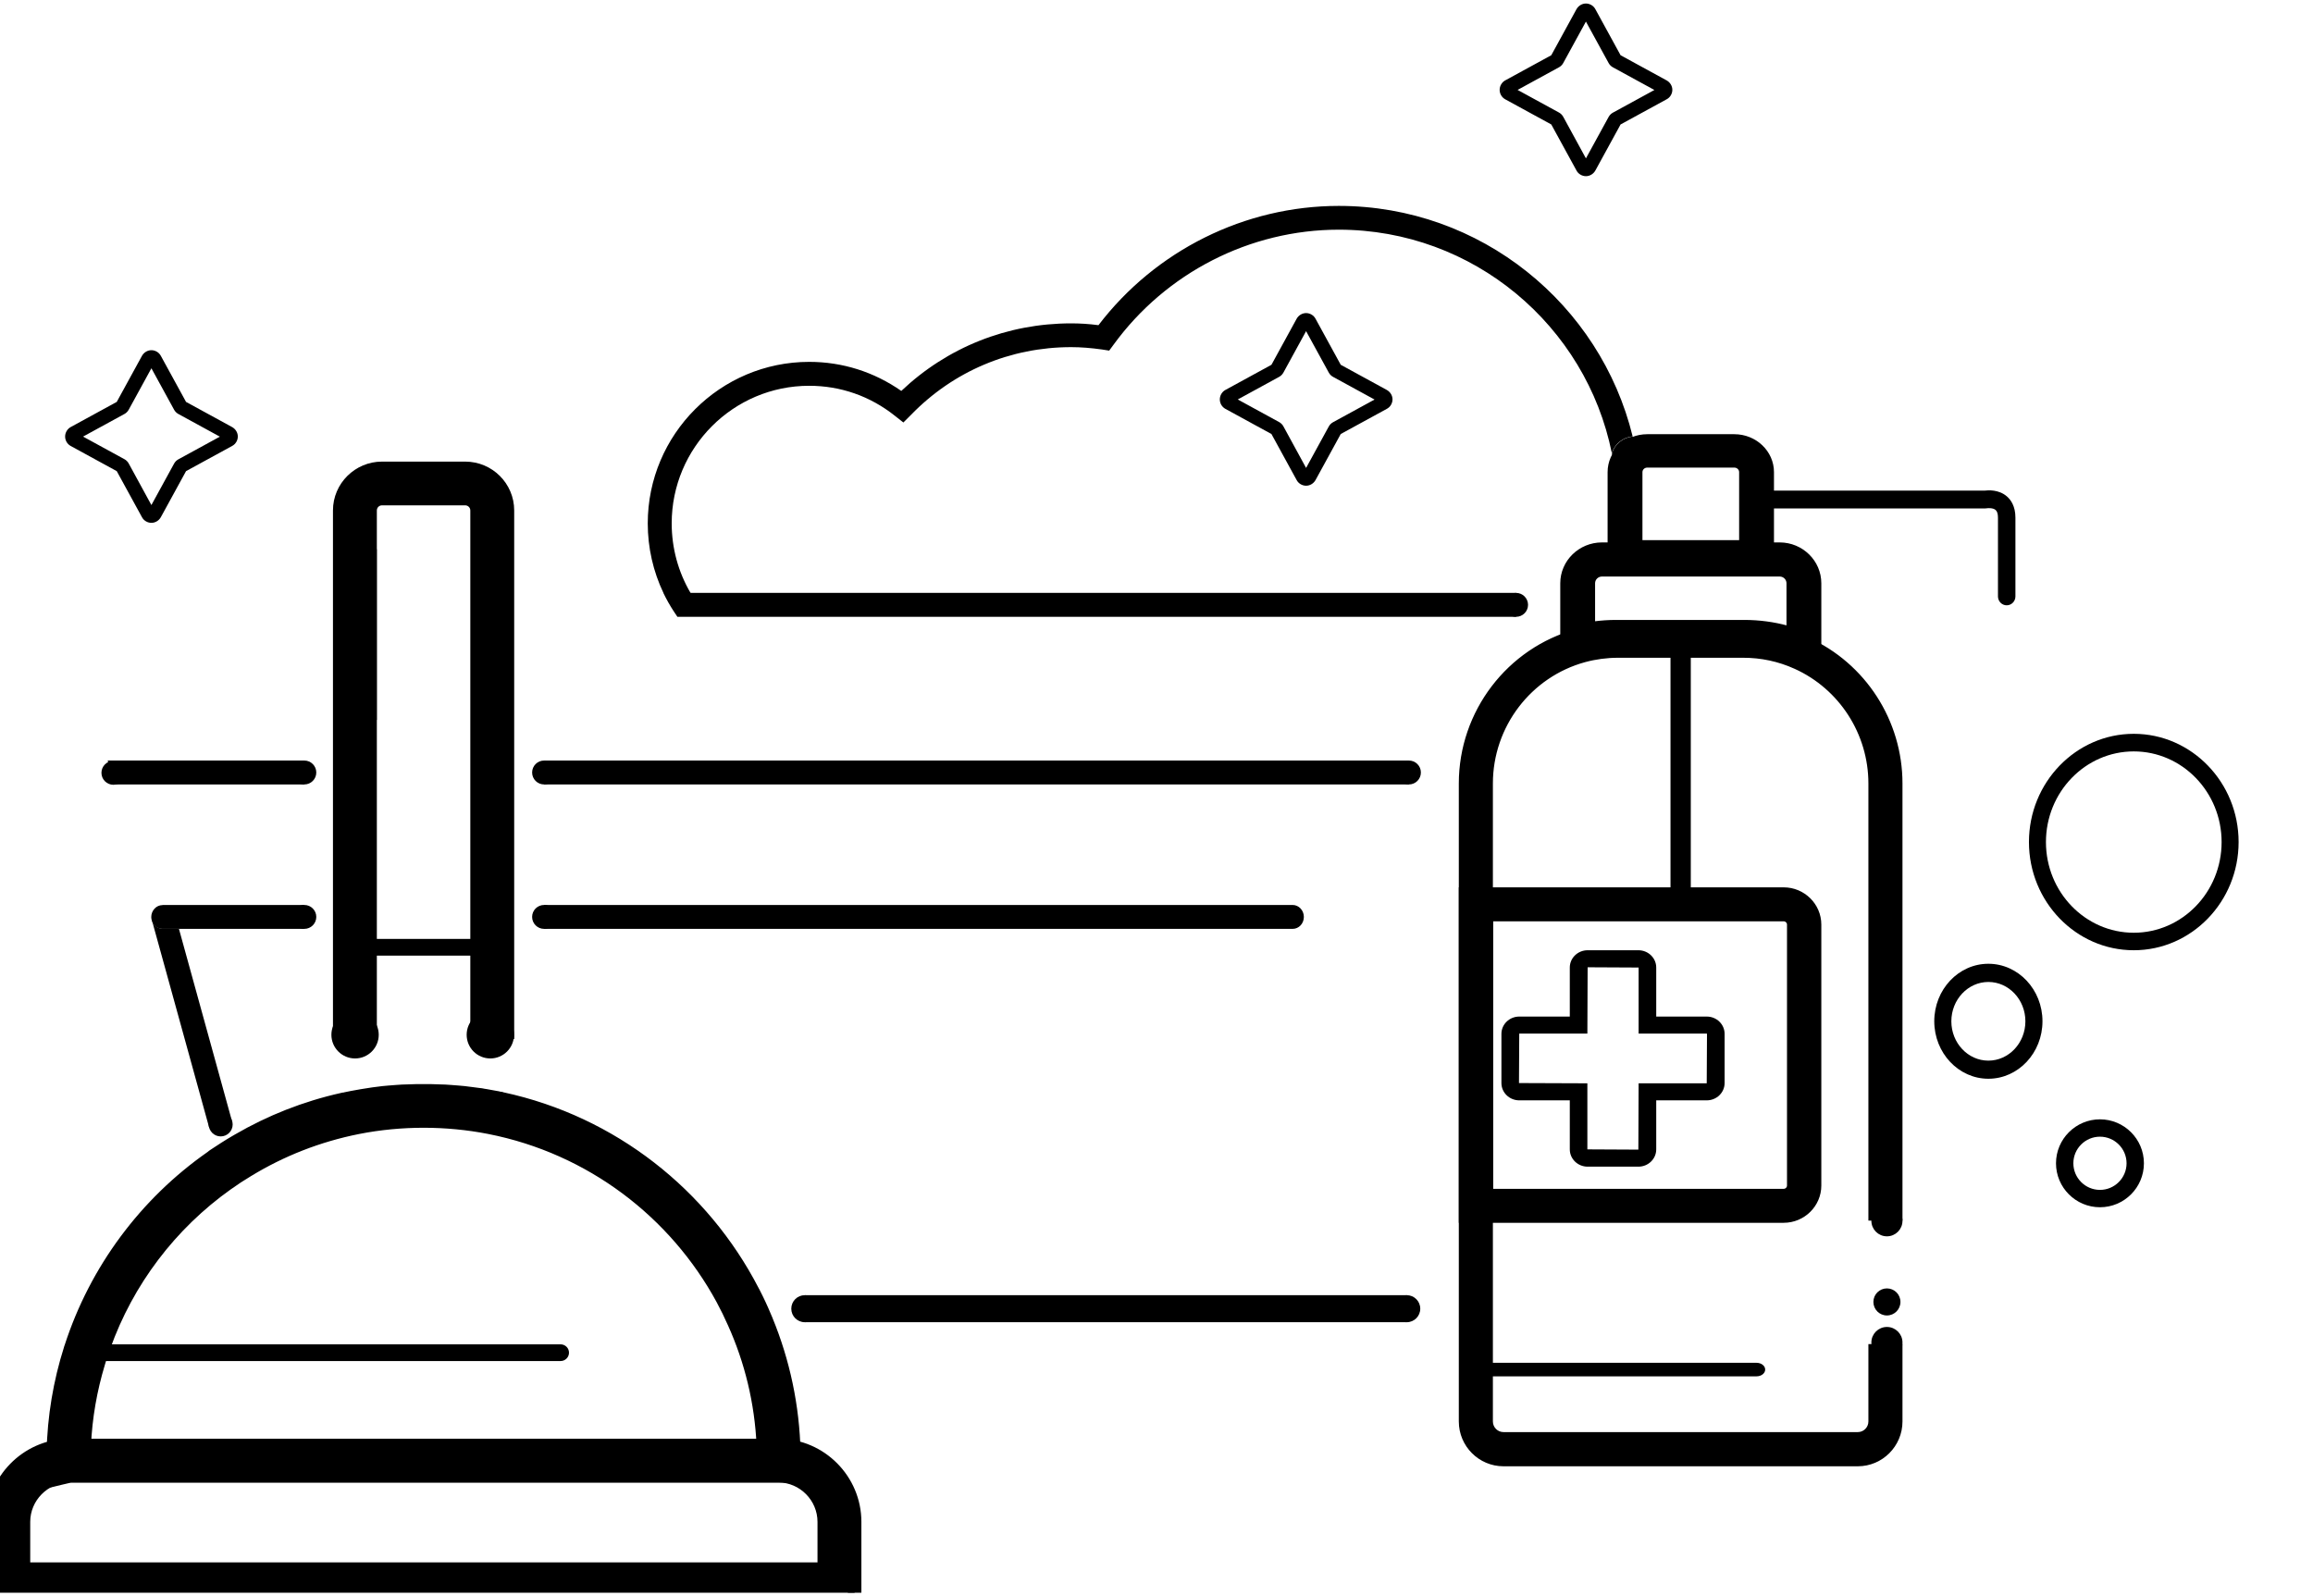<svg width="342" height="236" viewBox="0 0 342 236" fill="none" xmlns="http://www.w3.org/2000/svg">
<g clip-path="url(#clip0_3517_3101)">
<path d="M34.299 165.682C33.27 165.909 31.974 166.299 30.945 166.792L22.53 136.313V136.271C22.797 136.909 23.415 137.34 24.135 137.34H26.46L34.278 165.682H34.299Z" fill="black"/>
<path d="M36.089 172.176C35.019 172.813 33.99 173.492 32.982 174.211L32.303 171.704C33.311 170.984 34.361 170.327 35.43 169.689L36.109 172.176H36.089Z" fill="black"/>
<path d="M110.509 191.6C111.085 192.751 111.641 193.922 112.155 195.135H109.46C108.945 193.943 108.349 192.751 107.731 191.6H110.53H110.509Z" fill="black"/>
<path d="M208 191.5V195.5H119.013C118.893 194.57 119.67 192.686 119.033 191.5H207.98H208Z" fill="black"/>
<path d="M17.292 115.486L16.584 112.951H44.498V115.486H17.292Z" fill="black" stroke="black"/>
<path d="M53.742 112.451H51.253V115.986H53.742V112.451Z" fill="black"/>
<path d="M74.05 112.451H71.56V115.986H74.05V112.451Z" fill="black"/>
<path d="M208.323 112.451H80.449V115.986H208.323V112.451Z" fill="black"/>
<path d="M24.032 133.805H44.977V137.34H24.032C23.353 137.34 22.797 136.929 22.509 136.312C22.509 136.312 22.509 136.271 22.489 136.271C22.468 136.168 22.427 136.045 22.406 135.942C22.386 135.839 22.365 135.716 22.365 135.593C22.365 134.627 23.106 133.825 24.032 133.825V133.805Z" fill="black"/>
<path d="M53.742 133.805H51.253V137.34H53.742V133.805Z" fill="black"/>
<path d="M74.05 133.805H71.56V137.34H74.05V133.805Z" fill="black"/>
<path d="M192.789 135.572C192.789 136.559 192.048 137.34 191.122 137.34H80.449V133.805H191.122C192.048 133.805 192.789 134.606 192.789 135.572Z" fill="black"/>
<path d="M241.099 81.006V68.14C241.099 67.77 241.387 67.482 241.758 67.482H242.025C241.861 66.496 241.655 65.509 241.408 64.543C239.968 64.687 238.774 65.673 238.342 67.009C238.877 69.64 239.145 72.353 239.145 75.128C239.145 77.101 239.001 79.074 238.713 81.026C238.569 82.033 238.404 83.02 238.178 84.006H241.778C241.984 83.02 242.149 82.033 242.293 81.026H241.12L241.099 81.006Z" fill="black"/>
<path d="M224.166 87.664V91.199H100.16L99.625 90.398C99.049 89.514 98.534 88.609 98.082 87.664H224.166Z" fill="black"/>
<path d="M241.388 64.522C239.947 64.666 238.754 65.652 238.322 66.988C234.536 48.182 217.87 33.96 197.953 33.96C184.827 33.96 172.379 40.331 164.642 50.977L164.005 51.841L162.955 51.676C161.33 51.45 159.848 51.327 158.388 51.327C149.376 51.327 140.96 54.883 134.706 61.336L133.574 62.467L132.319 61.48C128.656 58.562 124.274 57.041 119.645 57.041C108.431 57.041 99.316 66.166 99.316 77.388C99.316 81.026 100.283 84.581 102.114 87.685H98.102C96.58 84.499 95.777 80.984 95.777 77.388C95.777 64.213 106.497 53.505 119.645 53.505C124.562 53.505 129.233 54.985 133.265 57.801C140.076 51.347 148.923 47.812 158.388 47.812C159.704 47.812 161.021 47.895 162.42 48.08C170.856 37.022 184.065 30.445 197.953 30.445C218.961 30.445 236.635 44.997 241.408 64.542L241.388 64.522Z" fill="black"/>
<path d="M208.323 115.986C209.301 115.986 210.093 115.195 210.093 114.219C210.093 113.243 209.301 112.451 208.323 112.451C207.346 112.451 206.554 113.243 206.554 114.219C206.554 115.195 207.346 115.986 208.323 115.986Z" fill="black"/>
<path d="M224.166 91.199C225.143 91.199 225.936 90.408 225.936 89.432C225.936 88.455 225.143 87.664 224.166 87.664C223.189 87.664 222.397 88.455 222.397 89.432C222.397 90.408 223.189 91.199 224.166 91.199Z" fill="black"/>
<path d="M208 195.5C209.105 195.5 210 194.605 210 193.5C210 192.395 209.105 191.5 208 191.5C206.895 191.5 206 192.395 206 193.5C206 194.605 206.895 195.5 208 195.5Z" fill="black"/>
<path d="M117.332 215.442L117.386 215.415L117.373 214.782C117.226 207.937 115.801 201.343 113.308 195.272C113.307 195.271 113.307 195.269 113.306 195.268L113.227 195.071L113.225 195.064C113.187 194.969 113.137 194.846 113.066 194.7C112.565 193.494 112.003 192.288 111.4 191.124C111.378 191.081 111.347 191.019 111.297 190.939L111.259 190.864L111.256 190.858L111.253 190.851C103.919 176.702 90.549 166.003 74.24 162.485L74.177 162.471L74.027 162.421H73.919C73.666 162.347 73.419 162.306 73.235 162.275L73.225 162.274C72.728 162.171 72.234 162.088 71.761 162.009C71.677 161.99 71.549 161.963 71.409 161.953L71.148 161.904L71.118 161.899L71.088 161.895L71.086 161.895C70.931 161.875 70.77 161.855 70.591 161.835C70.245 161.776 69.871 161.734 69.545 161.698C69.518 161.695 69.492 161.692 69.466 161.69C68.897 161.606 68.31 161.543 67.724 161.501C67.369 161.46 67.001 161.438 66.681 161.42L66.627 161.416L66.619 161.416C66.081 161.376 65.504 161.333 64.901 161.332C64.142 161.291 63.367 161.291 62.644 161.291H62.631H62.617C61.894 161.291 61.12 161.291 60.36 161.332C59.757 161.333 59.18 161.376 58.642 161.416L58.635 161.416L58.58 161.42C58.26 161.438 57.892 161.46 57.537 161.501C56.949 161.543 56.383 161.606 55.8 161.689C55.392 161.732 54.989 161.796 54.614 161.855C54.242 161.9 53.876 161.964 53.54 162.023L53.537 162.024L53.532 162.025L53.527 162.026C53.043 162.106 52.536 162.191 52.026 162.296C51.853 162.329 51.677 162.366 51.514 162.401L51.508 162.402C51.357 162.434 51.216 162.464 51.082 162.49C50.963 162.502 50.868 162.528 50.812 162.545H50.772L50.664 162.569C45.132 163.804 39.976 165.855 35.261 168.597C35.242 168.608 35.218 168.621 35.189 168.637C35.097 168.688 34.962 168.762 34.845 168.838C33.758 169.466 32.716 170.152 31.703 170.82L31.691 170.828L31.687 170.831C31.681 170.835 31.675 170.839 31.668 170.843C31.572 170.907 31.413 171.013 31.259 171.152C21.539 177.944 14.214 187.786 10.527 199.149C10.466 199.289 10.433 199.416 10.415 199.487C8.87 204.356 7.993 209.497 7.889 214.783L7.888 214.793V214.803V214.806V214.808V214.81V214.812V214.815V214.817V214.819V214.822V214.824V214.826V214.828V214.831V214.833V214.835V214.838V214.84V214.842V214.844V214.847V214.849V214.851V214.853V214.856V214.858V214.86V214.863V214.865V214.867V214.869V214.872V214.874V214.876V214.879V214.881V214.883V214.885V214.888V214.89V214.892V214.894V214.897V214.899V214.901V214.904V214.906V214.908V214.91V214.913V214.915V214.917V214.919V214.922V214.924V214.926V214.928V214.931V214.933V214.935V214.938V214.94V214.942V214.944V214.947V214.949V214.951V214.953V214.956V214.958V214.96V214.962V214.965V214.967V214.969V214.971V214.974V214.976V214.978V214.98V214.983V214.985V214.987V214.989V214.992V214.994V214.996V214.998V215.001V215.003V215.005V215.008V215.01V215.012V215.014V215.017V215.019V215.021V215.023V215.026V215.028V215.03V215.032V215.035V215.037V215.039V215.041V215.044V215.046V215.048V215.05V215.053V215.055V215.057V215.059V215.062V215.064V215.066V215.068V215.07V215.073V215.075V215.077V215.079V215.082V215.084V215.086V215.088V215.091V215.093V215.095V215.097V215.1V215.102V215.104V215.106V215.109V215.111V215.113V215.115V215.118V215.12V215.122V215.124V215.127V215.129V215.131V215.133V215.136V215.138V215.14V215.142V215.144V215.147V215.149V215.151V215.153V215.156V215.158V215.16V215.162V215.165V215.167V215.169V215.171V215.174V215.176V215.178V215.18V215.182V215.185V215.187V215.189V215.191V215.194V215.196V215.198V215.2V215.203V215.205V215.207V215.209V215.212V215.214V215.216V215.218V215.22V215.223V215.225V215.227V215.229V215.232V215.234V215.236V215.238V215.241V215.243V215.245V215.247V215.249V215.252V215.254V215.256V215.258V215.261V215.263V215.265V215.267V215.27V215.272V215.274V215.276V215.278V215.281V215.283V215.285V215.287V215.29V215.292V215.294V215.296V215.299V215.301V215.303V215.305V215.307V215.31V215.312V215.314V215.316V215.319V215.321V215.323V215.325V215.327V215.33V215.332V215.334V215.336V215.339V215.341V215.343V215.345V215.348V215.35V215.352V215.354V215.356V215.359V215.361V215.363V215.365V215.368V215.37V215.372V215.374V215.377V215.379V215.381V215.383V215.385V215.388V215.39V215.392V215.394V215.397V215.399V215.401V215.403V215.405V215.408V215.41V215.412V215.414V215.417V215.419V215.421V215.423V215.426V215.428V215.43V215.432V215.434V215.437V215.439V215.441V215.443V215.446V215.448V215.45V215.452V215.455V215.457V215.459V215.461V215.463V215.466V215.468V215.47V215.472V215.475V215.477V215.479V215.481V215.483V215.486V215.488V215.49V215.492V215.495V215.497V215.499V215.501V215.504V215.506V215.508V215.51V215.512V215.515V215.517V215.519V215.521V215.524V215.526V215.528V215.53V215.533V215.535V215.537V215.539V215.541V215.544V215.546V215.548V215.55V215.553V215.555V215.557V215.559V215.562V215.564V215.566V215.568V215.571V215.573V215.575V215.577V215.579V215.582V215.584V215.586V215.588V215.591V215.593V215.595V215.597V215.6V215.602V215.604V215.606V215.609V215.611V215.613V215.615V215.618V215.62V215.622V215.624V215.626V215.629V215.631V215.633V215.635V215.638V215.64V215.642V215.644V215.647V215.649V215.651V215.653V215.656V215.658V215.66V215.662V215.665V215.667V215.669V215.671V215.674V215.676V215.678V215.68V215.683V215.685V215.687V215.689V215.691V215.694V215.696V215.698V215.7V215.703V215.705V215.707V215.709V215.712V215.714V215.716V215.718V215.721V215.723V215.725V215.727V215.73V215.732V215.734V215.736V215.739V215.741V215.743V215.745V215.748V215.75V215.752V215.754V215.757V215.759V215.761V215.763V215.766V215.768V215.77V215.773V215.775V215.777V215.779V215.782V215.784V215.786V215.788V215.791V215.793V215.795V215.797V215.8V215.802V215.804V215.806V215.809V215.811V215.813V215.815V215.818V215.82V215.822V215.825V215.827V215.829V215.831V215.834V215.836V215.838V215.84V215.843V215.845V215.847V215.849V215.852V215.854V215.856V215.859V215.861V215.863V215.865V215.868V215.87V215.872V215.874V215.877V215.879V215.881V215.884V215.886V215.888V215.89V215.893V215.895V215.897V215.899V215.902V215.904V215.906V215.909V215.911V215.913V215.915V215.918V215.92V215.922V215.925V215.927V215.929V215.931V215.934V215.936V215.938V215.94V215.943V215.945V215.947V215.95V215.952V215.954V217.537V218.803L9.12 218.509L10.385 218.208H116.332H117.332V217.208V215.975V215.972V215.97V215.968V215.966V215.963V215.961V215.959V215.956V215.954V215.952V215.95V215.947V215.945V215.943V215.94V215.938V215.936V215.934V215.931V215.929V215.927V215.925V215.922V215.92V215.918V215.915V215.913V215.911V215.909V215.906V215.904V215.902V215.899V215.897V215.895V215.893V215.89V215.888V215.886V215.884V215.881V215.879V215.877V215.875V215.872V215.87V215.868V215.865V215.863V215.861V215.859V215.856V215.854V215.852V215.85V215.847V215.845V215.843V215.841V215.838V215.836V215.834V215.831V215.829V215.827V215.825V215.822V215.82V215.818V215.816V215.813V215.811V215.809V215.807V215.804V215.802V215.8V215.798V215.795V215.793V215.791V215.789V215.786V215.784V215.782V215.78V215.777V215.775V215.773V215.771V215.768V215.766V215.764V215.762V215.759V215.757V215.755V215.752V215.75V215.748V215.746V215.743V215.741V215.739V215.737V215.735V215.732V215.73V215.728V215.726V215.723V215.721V215.719V215.717V215.714V215.712V215.71V215.708V215.705V215.703V215.701V215.699V215.696V215.694V215.692V215.69V215.687V215.685V215.683V215.681V215.678V215.676V215.674V215.672V215.669V215.667V215.665V215.663V215.66V215.658V215.656V215.654V215.651V215.649V215.647V215.645V215.643V215.64V215.638V215.636V215.634V215.631V215.629V215.627V215.625V215.622V215.62V215.618V215.616V215.613V215.611V215.609V215.607V215.604V215.602V215.6V215.598V215.596V215.593V215.591V215.589V215.587V215.584V215.582V215.58V215.578V215.575V215.573V215.571V215.569V215.567V215.564V215.562V215.56V215.558V215.555V215.553V215.551V215.549V215.546V215.544V215.542V215.54V215.537V215.535V215.533V215.531V215.529V215.526V215.524V215.522V215.52V215.517V215.515V215.513V215.511V215.508V215.506V215.504V215.502V215.5V215.497V215.495V215.493V215.491V215.488V215.486V215.484V215.482V215.48V215.477V215.475V215.473V215.471V215.468V215.466V215.464V215.462V215.459V215.457V215.455V215.453V215.451V215.448V215.446V215.444V215.442ZM108.548 195.545C111.076 201.15 112.586 207.3 112.869 213.721H12.453C12.635 209.529 13.361 205.445 14.537 201.548L14.541 201.533L14.545 201.518C14.759 200.722 15.034 199.934 15.339 199.124L15.342 199.115L15.345 199.107C18.794 189.395 25.189 180.972 33.561 175.027L33.563 175.026C34.551 174.321 35.557 173.658 36.6 173.036L36.6 173.036L36.609 173.031C41.531 170.029 47.017 167.853 52.928 166.684C59.261 165.435 66.022 165.435 72.376 166.684L72.376 166.684C87.443 169.646 99.89 179.236 106.851 192.074C107.457 193.204 108.021 194.351 108.545 195.538L108.548 195.545Z" fill="black" stroke="black" stroke-width="2"/>
<path d="M125.364 236.5H126.364V235.5V225.018C126.364 218.837 121.333 213.766 115.146 213.721V213.721H115.138H10.308H10.308H10.307H10.307H10.307H10.306H10.306H10.306H10.305H10.305H10.305H10.304H10.304H10.303H10.303H10.303H10.302H10.302H10.302H10.301H10.301H10.3H10.3H10.3H10.299H10.299H10.298H10.298H10.298H10.297H10.297H10.296H10.296H10.296H10.295H10.295H10.294H10.294H10.294H10.293H10.293H10.293H10.292H10.292H10.291H10.291H10.29H10.29H10.29H10.289H10.289H10.289H10.288H10.288H10.287H10.287H10.287H10.286H10.286H10.285H10.285H10.284H10.284H10.284H10.283H10.283H10.282H10.282H10.281H10.281H10.281H10.28H10.28H10.279H10.279H10.278H10.278H10.278H10.277H10.277H10.276H10.276H10.275H10.275H10.275H10.274H10.274H10.273H10.273H10.272H10.272H10.272H10.271H10.271H10.27H10.27H10.269H10.269H10.268H10.268H10.268H10.267H10.267H10.266H10.266H10.265H10.265H10.264H10.264H10.264H10.263H10.263H10.262H10.262H10.261H10.261H10.26H10.26H10.259H10.259H10.258H10.258H10.258H10.257H10.257H10.256H10.256H10.255H10.255H10.254H10.254H10.253H10.253H10.252H10.252H10.252H10.251H10.251H10.25H10.25H10.249H10.249H10.248H10.248H10.247H10.247H10.246H10.246H10.245H10.245H10.244H10.244H10.243H10.243H10.242H10.242H10.241H10.241H10.241H10.24H10.239H10.239H10.239H10.238H10.238H10.237H10.236H10.236H10.236H10.235H10.235H10.234H10.234H10.233H10.233H10.232H10.232H10.231H10.231H10.23H10.23H10.229H10.229H10.228H10.228H10.227H10.227H10.226H10.226H10.225H10.225H10.224H10.223H10.223H10.223H10.222H10.222H10.221H10.22H10.22H10.219H10.219H10.218H10.218H10.217H10.217H10.216H10.216H10.215H10.215H10.214H10.214H10.213H10.213H10.212H10.212H10.211H10.211H10.21H10.21H10.209H10.209H10.208H10.207H10.207H10.206H10.206H10.205H10.205H10.204H10.204H10.203H10.203H10.202H10.202H10.201H10.201H10.2H10.2H10.199H10.198H10.198H10.197H10.197H10.196H10.196H10.195H10.195H10.194H10.194H10.193H10.193H10.192H10.191H10.191H10.19H10.19H10.189H10.189H10.188H10.188H10.187H10.187H10.186H10.185H10.185H10.184H10.184H10.183H10.183H10.182H10.182H10.181H10.181H10.18H10.179H10.179H10.178H10.178H10.177H10.177H10.176H10.176H10.175H10.175H10.174H10.173H10.173H10.172H10.172H10.171H10.171H10.17H10.169H10.169H10.168H10.168H10.167H10.167H10.166H10.165H10.165H10.164H10.164H10.163H10.163H10.162H10.162H10.161H10.161H10.16H10.159H10.159H10.158H10.158H10.157H10.156H10.156H10.155H10.155H10.154H10.154H10.153H10.152H10.152H10.151H10.151H10.15H10.15H10.149H10.149H10.148H10.147H10.147H10.146H10.146H10.145H10.145H10.144H10.143H10.143H10.142H10.142H10.141H10.14H10.14H10.139H10.139H10.138H10.138H10.137H10.136H10.136H10.135H10.135H10.134H10.133H10.133H10.132H10.132H10.131H10.131H10.13H10.13H10.129H10.128H10.128H10.127H10.127H10.126H10.125H10.125H10.124H10.124H10.123H10.123H10.122H10.121H10.121H10.12H10.12H10.119H10.118H10.118H10.117H10.117H10.116H10.115H10.115H10.114H10.114H10.113H10.113H10.112H10.111H10.111H10.11H10.11H10.109H10.108H10.108H10.107H10.107H10.106H10.105H10.105H10.104H10.104H10.103H10.102H10.102H10.101H10.101H10.1H10.1H10.099H10.098H10.098H10.097H10.097H10.096H10.095H10.095H10.094H10.094H10.093H10.092H10.092H10.091H10.091H10.09H10.089H10.089H10.088H10.088H10.087H10.086H10.086H10.085H10.085H10.084H10.083H10.083H10.082H10.082H10.081H10.08H10.08H10.079H10.079H10.078H10.077H10.077H10.076H10.076H10.075H10.074H10.074H10.073H10.073H10.072H10.071H10.071H10.07H10.07H10.069H10.068H10.068H10.067H10.067H10.066H10.065H10.065H10.064H10.064H10.063H10.062H10.062H10.061H10.061H10.06H10.059H10.059H10.058H10.057H10.057H10.056H10.056H10.055H10.055H10.054H10.053H10.053H10.052H10.052H10.051H10.05H10.05H10.049H10.049H10.048H10.047H10.047H10.046H10.046H10.045H10.044H10.044H10.043H10.043H10.042H10.041H10.041H10.028L10.015 213.721C3.941 213.879 -1 218.903 -1 225.018V235.5V236.5H0H125.364ZM121.875 232.013H3.469V225.018C3.469 221.315 6.481 218.264 10.174 218.187H115.113C118.842 218.225 121.875 221.293 121.875 225.018V232.013Z" fill="black" stroke="black" stroke-width="2"/>
<path d="M82.897 201.238H12.633C11.954 201.238 11.399 200.683 11.399 200.005C11.399 199.326 11.954 198.771 12.633 198.771H82.897C83.576 198.771 84.132 199.326 84.132 200.005C84.132 200.683 83.576 201.238 82.897 201.238Z" fill="black"/>
<path d="M54.721 105.452H54.742V104.452V83.2V82.2H54.721V75.472C54.721 74.505 55.507 73.718 56.479 73.718H68.782C69.754 73.718 70.54 74.505 70.54 75.472V151.579V152.86L71.782 152.549C72.263 152.429 73.071 152.32 73.926 152.409L75.029 152.524V151.415V75.472C75.029 72.039 72.232 69.252 68.782 69.252H56.479C53.052 69.252 50.232 72.037 50.232 75.472V82.2V83.2V104.452V105.452V151.456V152.675L51.428 152.436C52.186 152.285 52.957 152.349 53.567 152.444L54.721 152.624V151.456V105.452Z" fill="black" stroke="black" stroke-width="2"/>
<path d="M72.795 141.294H52.487C51.808 141.294 51.252 140.74 51.252 140.061C51.252 139.383 51.808 138.828 52.487 138.828H72.795C73.474 138.828 74.029 139.383 74.029 140.061C74.029 140.74 73.474 141.294 72.795 141.294Z" fill="black"/>
<path d="M44.998 115.986C45.975 115.986 46.767 115.195 46.767 114.219C46.767 113.243 45.975 112.451 44.998 112.451C44.02 112.451 43.228 113.243 43.228 114.219C43.228 115.195 44.02 115.986 44.998 115.986Z" fill="black"/>
<path d="M16.77 116.035C17.747 116.035 18.539 115.244 18.539 114.268C18.539 113.291 17.747 112.5 16.77 112.5C15.792 112.5 15 113.291 15 114.268C15 115.244 15.792 116.035 16.77 116.035Z" fill="black"/>
<path d="M80.449 115.986C81.426 115.986 82.218 115.195 82.218 114.219C82.218 113.243 81.426 112.451 80.449 112.451C79.472 112.451 78.679 113.243 78.679 114.219C78.679 115.195 79.472 115.986 80.449 115.986Z" fill="black"/>
<path d="M80.449 137.34C81.426 137.34 82.218 136.548 82.218 135.572C82.218 134.596 81.426 133.805 80.449 133.805C79.472 133.805 78.679 134.596 78.679 135.572C78.679 136.548 79.472 137.34 80.449 137.34Z" fill="black"/>
<path d="M44.998 137.34C45.975 137.34 46.767 136.548 46.767 135.572C46.767 134.596 45.975 133.805 44.998 133.805C44.02 133.805 43.228 134.596 43.228 135.572C43.228 136.548 44.02 137.34 44.998 137.34Z" fill="black"/>
<path d="M32.632 168.025C33.609 168.025 34.402 167.234 34.402 166.258C34.402 165.282 33.609 164.49 32.632 164.49C31.655 164.49 30.863 165.282 30.863 166.258C30.863 167.234 31.655 168.025 32.632 168.025Z" fill="black"/>
<path d="M119 195.5C120.105 195.5 121 194.605 121 193.5C121 192.395 120.105 191.5 119 191.5C117.895 191.5 117 192.395 117 193.5C117 194.605 117.895 195.5 119 195.5Z" fill="black"/>
<path d="M234.495 26.048C233.919 26.048 233.363 25.719 233.096 25.205L229.372 18.402L222.561 14.682C222.047 14.395 221.738 13.86 221.738 13.285C221.738 12.709 222.067 12.154 222.561 11.887L229.372 8.167L233.096 1.364C233.384 0.85 233.919 0.521 234.495 0.521C235.071 0.521 235.627 0.85 235.894 1.364L239.618 8.167L246.428 11.887C246.943 12.175 247.272 12.709 247.272 13.285C247.272 13.86 246.943 14.415 246.428 14.682L239.618 18.402L235.894 25.205C235.606 25.719 235.071 26.048 234.495 26.048ZM224.372 13.285L230.503 16.635C230.771 16.779 230.997 17.005 231.141 17.272L234.495 23.417L237.849 17.293C237.993 17.025 238.219 16.799 238.486 16.655L244.618 13.305L238.486 9.955C238.219 9.811 237.993 9.585 237.849 9.318L234.495 3.193L231.141 9.318C230.997 9.585 230.771 9.811 230.503 9.955L224.372 13.305V13.285Z" fill="black"/>
<path d="M193.118 71.817C192.542 71.817 191.987 71.489 191.719 70.975L187.995 64.172L181.185 60.452C180.67 60.164 180.362 59.63 180.362 59.054C180.362 58.479 180.691 57.924 181.185 57.657L187.995 53.937L191.719 47.134C192.007 46.62 192.542 46.291 193.118 46.291C193.695 46.291 194.25 46.62 194.518 47.134L198.242 53.937L205.052 57.657C205.566 57.944 205.896 58.479 205.896 59.054C205.896 59.63 205.566 60.185 205.052 60.452L198.242 64.172L194.518 70.975C194.229 71.489 193.695 71.817 193.118 71.817ZM182.995 59.054L189.127 62.404C189.394 62.548 189.621 62.774 189.765 63.041L193.118 69.187L196.472 63.062C196.616 62.795 196.843 62.569 197.11 62.425L203.241 59.075L197.11 55.725C196.843 55.581 196.616 55.355 196.472 55.088L193.118 48.963L189.765 55.088C189.621 55.355 189.394 55.581 189.127 55.725L182.995 59.075V59.054Z" fill="black"/>
<path d="M22.386 77.306C21.81 77.306 21.254 76.977 20.987 76.463L17.262 69.66L10.452 65.94C9.938 65.652 9.629 65.118 9.629 64.543C9.629 63.967 9.958 63.412 10.452 63.145L17.262 59.425L20.987 52.622C21.275 52.108 21.81 51.779 22.386 51.779C22.962 51.779 23.517 52.108 23.785 52.622L27.509 59.425L34.319 63.145C34.834 63.433 35.163 63.967 35.163 64.543C35.163 65.118 34.834 65.673 34.319 65.94L27.509 69.66L23.785 76.463C23.497 76.977 22.962 77.306 22.386 77.306ZM12.263 64.543L18.394 67.893C18.662 68.037 18.888 68.263 19.032 68.53L22.386 74.675L25.739 68.55C25.884 68.283 26.11 68.057 26.377 67.913L32.509 64.563L26.377 61.213C26.11 61.069 25.884 60.843 25.739 60.576L22.386 54.451L19.032 60.576C18.888 60.843 18.662 61.069 18.394 61.213L12.263 64.563V64.543Z" fill="black"/>
<circle cx="52.5" cy="153" r="3.5" fill="black"/>
<circle cx="72.5" cy="153" r="3.5" fill="black"/>
<path d="M281 180.323H281.15V180.173V115.838C281.15 106.602 275.726 98.185 267.334 94.406C264.315 93.042 261.092 92.35 257.754 92.35H239.246C237.165 92.35 235.098 92.625 233.107 93.163L233.106 93.163C222.946 95.937 215.85 105.263 215.85 115.838V210.174C215.85 213.744 218.745 216.65 222.303 216.65H274.697C278.255 216.65 281.15 213.744 281.15 210.174V199.03V198.88H281H276.561H276.411V199.03V210.174C276.411 211.123 275.641 211.895 274.697 211.895H222.303C221.359 211.895 220.589 211.123 220.589 210.174V115.838C220.589 107.402 226.25 99.965 234.345 97.755C235.93 97.326 237.578 97.105 239.246 97.105H257.754C260.422 97.105 262.988 97.654 265.39 98.74L265.391 98.74C272.083 101.758 276.411 108.469 276.411 115.838V180.173V180.323H276.561H281Z" fill="black" stroke="black" stroke-width="0.3"/>
<path d="M269.15 99.389V86.243C269.15 82.993 266.454 80.35 263.143 80.35H236.863C233.553 80.35 230.85 82.993 230.85 86.243V97.844V98.04L231.039 97.989L233.905 97.225C235.53 96.796 237.221 96.575 238.93 96.575H257.904C260.633 96.575 263.271 97.124 265.728 98.211L265.728 98.211L268.94 99.625L268.994 99.5H269H269.15V99.487V99.389ZM257.904 91.811H238.93C237.843 91.811 236.768 91.886 235.7 92.025V86.231C235.7 85.609 236.222 85.094 236.863 85.094H263.143C263.784 85.094 264.3 85.609 264.3 86.231V92.656C262.233 92.094 260.093 91.811 257.904 91.811Z" fill="black" stroke="black" stroke-width="0.3"/>
<path d="M262 84.65H262.15V84.5V69.804C262.15 66.79 259.579 64.35 256.434 64.35H243.566C240.421 64.35 237.85 66.79 237.85 69.804V84.5V84.65H238H262ZM257.298 80.013H242.702V69.804C242.702 69.36 243.083 68.987 243.566 68.987H256.434C256.917 68.987 257.298 69.36 257.298 69.804V80.013Z" fill="black" stroke="black" stroke-width="0.3"/>
<path d="M296.71 89.5C296 89.5 295.419 88.908 295.419 88.184V76.528C295.419 75.982 295.303 75.607 295.071 75.403C294.677 75.067 293.91 75.127 293.781 75.153L293.548 75.173H259.29C258.581 75.173 258 74.581 258 73.857C258 73.133 258.581 72.541 259.29 72.541H293.452C293.942 72.476 295.523 72.357 296.723 73.383C297.303 73.877 298 74.824 298 76.528V88.184C298 88.908 297.419 89.5 296.71 89.5Z" fill="black"/>
<path d="M216 131.35H215.85V131.5V180.5V180.65H216H263.733C266.716 180.65 269.15 178.245 269.15 175.291V136.709C269.15 133.755 266.716 131.35 263.733 131.35H216ZM264.376 175.291C264.376 175.636 264.087 175.925 263.733 175.925H220.624V136.075H263.733C264.087 136.075 264.376 136.364 264.376 136.709V175.291Z" fill="black" stroke="black" stroke-width="0.3"/>
<path d="M250 94.5H247V133.5H250V94.5Z" fill="black"/>
<path d="M259.731 203.5H218.269C217.571 203.5 217 203.05 217 202.5C217 201.95 217.571 201.5 218.269 201.5H259.731C260.429 201.5 261 201.95 261 202.5C261 203.05 260.429 203.5 259.731 203.5Z" fill="black"/>
<path d="M242.253 172.5H234.747C233.292 172.5 232.11 171.354 232.11 169.943V162.694H224.636C223.182 162.694 222 161.548 222 160.137V152.863C222 151.452 223.182 150.306 224.636 150.306H232.11V143.057C232.11 141.646 233.292 140.5 234.747 140.5H242.253C243.708 140.5 244.89 141.646 244.89 143.057V150.306H252.364C253.818 150.306 255 151.452 255 152.863V160.137C255 161.548 253.818 162.694 252.364 162.694H244.89V169.943C244.89 171.354 243.708 172.5 242.253 172.5ZM224.636 152.825L224.597 160.137L234.708 160.175V169.943L242.247 169.981L242.286 160.175H252.357L252.396 152.863L252.357 152.825H242.286V143.057L234.747 143.019L234.708 152.825H224.636Z" fill="black"/>
<path d="M294 159.5C289.593 159.5 286 155.689 286 151C286 146.311 289.586 142.5 294 142.5C298.414 142.5 302 146.311 302 151C302 155.689 298.414 159.5 294 159.5ZM294 145.19C290.982 145.19 288.526 147.8 288.526 151.007C288.526 154.213 290.982 156.823 294 156.823C297.018 156.823 299.474 154.213 299.474 151.007C299.474 147.8 297.018 145.19 294 145.19Z" fill="black"/>
<path d="M315.5 140.5C306.955 140.5 300 133.32 300 124.5C300 115.68 306.955 108.5 315.5 108.5C324.045 108.5 331 115.68 331 124.5C331 133.32 324.045 140.5 315.5 140.5ZM315.5 111.101C308.337 111.101 302.513 117.113 302.513 124.506C302.513 131.9 308.337 137.912 315.5 137.912C322.663 137.912 328.487 131.9 328.487 124.506C328.487 117.113 322.663 111.101 315.5 111.101Z" fill="black"/>
<path d="M310.5 178.5C306.913 178.5 304 175.58 304 172C304 168.42 306.92 165.5 310.5 165.5C314.08 165.5 317 168.413 317 172C317 175.587 314.087 178.5 310.5 178.5ZM310.5 168.067C308.331 168.067 306.567 169.831 306.567 172C306.567 174.169 308.331 175.933 310.5 175.933C312.669 175.933 314.433 174.169 314.433 172C314.433 169.831 312.669 168.067 310.5 168.067Z" fill="black"/>
<path d="M279 182.65C280.187 182.65 281.15 181.687 281.15 180.5C281.15 179.313 280.187 178.35 279 178.35C277.813 178.35 276.85 179.313 276.85 180.5C276.85 181.687 277.813 182.65 279 182.65Z" fill="black" stroke="black" stroke-width="0.3"/>
<path d="M279 200.65C280.187 200.65 281.15 199.687 281.15 198.5C281.15 197.313 280.187 196.35 279 196.35C277.813 196.35 276.85 197.313 276.85 198.5C276.85 199.687 277.813 200.65 279 200.65Z" fill="black" stroke="black" stroke-width="0.3"/>
<path d="M279 194.5C280.105 194.5 281 193.605 281 192.5C281 191.395 280.105 190.5 279 190.5C277.895 190.5 277 191.395 277 192.5C277 193.605 277.895 194.5 279 194.5Z" fill="black"/>
</g>
<defs>
<clipPath id="clip0_3517_3101">
<rect width="342" height="235" fill="white" transform="translate(0 0.5)"/>
</clipPath>
</defs>
</svg>
